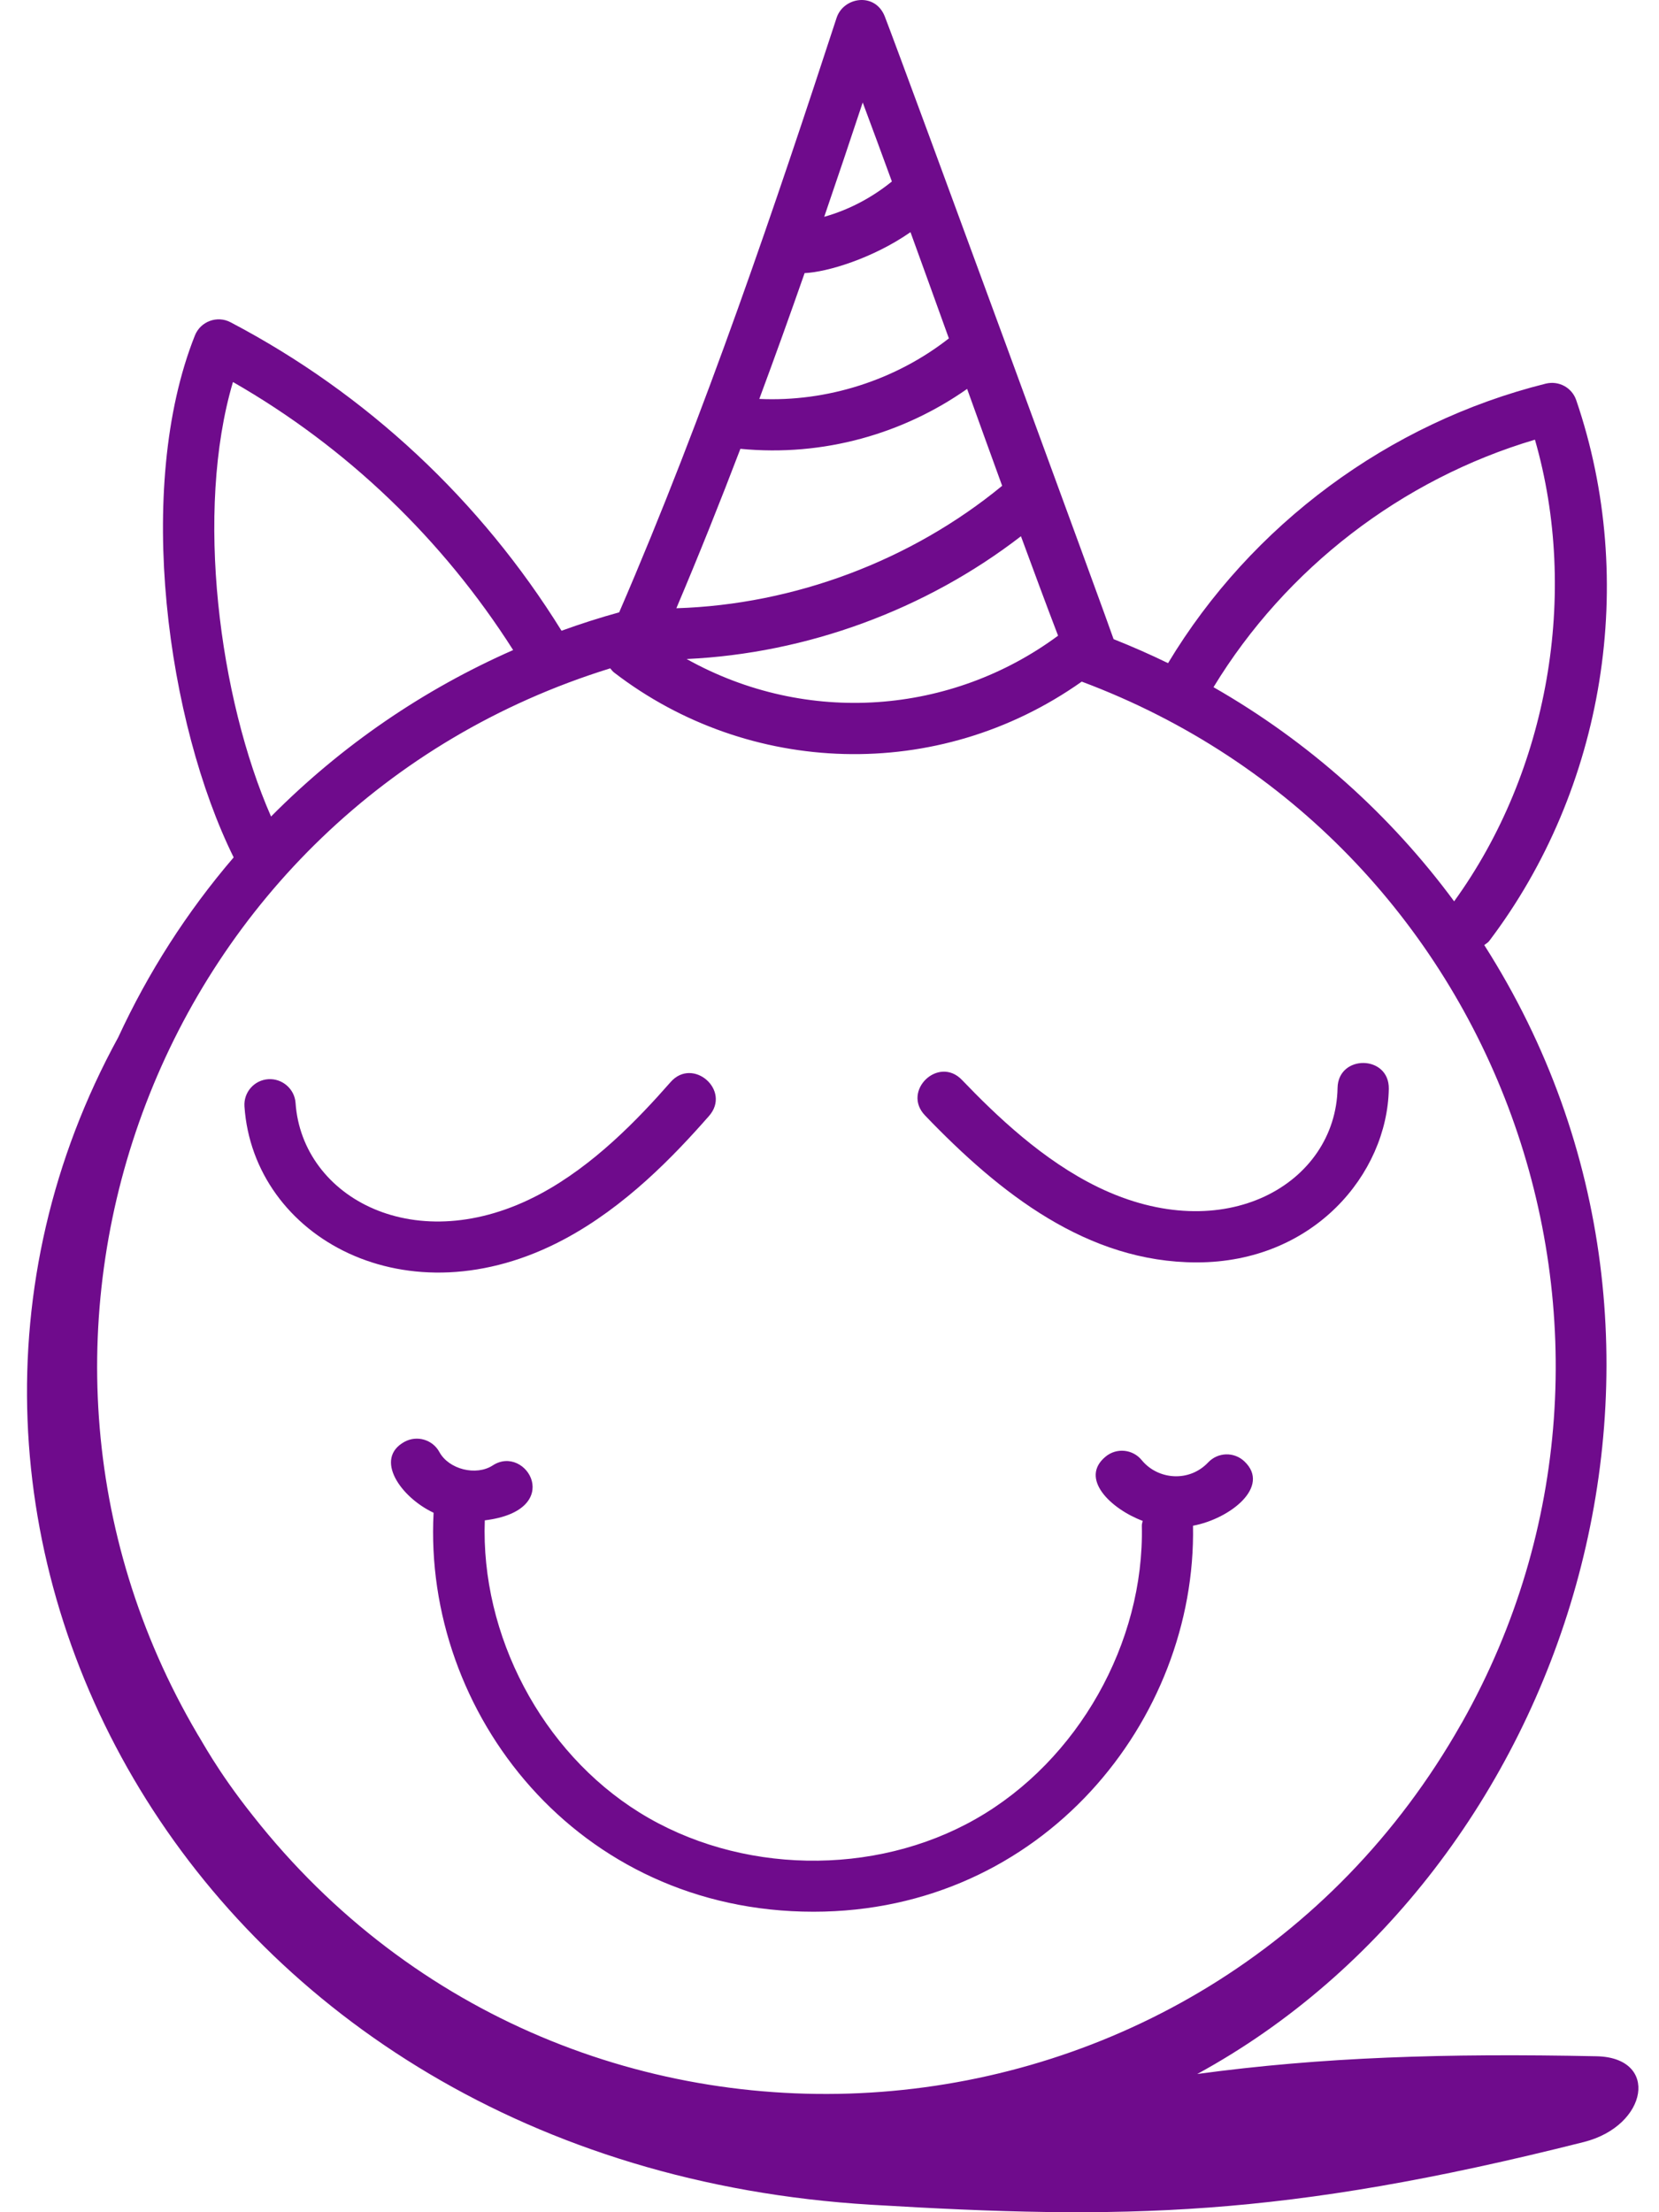 <svg width="45" height="60" viewBox="0 0 45 60" fill="none" xmlns="http://www.w3.org/2000/svg">
<path d="M23.628 59.797C30.448 60.206 34.774 60.16 42.962 58.096C44.7 57.657 45.023 55.805 43.305 55.77C39.193 55.685 35.843 55.794 32.475 56.251C42.504 50.783 47.244 36.579 40.26 25.632C40.305 25.596 40.357 25.57 40.394 25.522C43.529 21.386 44.434 15.765 42.755 10.854C42.639 10.513 42.284 10.319 41.929 10.405C37.674 11.466 33.943 14.229 31.683 17.986C31.201 17.751 30.709 17.535 30.206 17.335C30.186 17.238 24.529 1.814 24.001 0.45C23.741 -0.22 22.879 -0.086 22.692 0.485C21.062 5.47 19.133 11.199 16.795 16.608C16.266 16.753 15.745 16.921 15.231 17.107C13.037 13.568 9.945 10.677 6.254 8.741C5.894 8.55 5.439 8.714 5.286 9.1C3.636 13.245 4.545 19.628 6.338 23.254C5.066 24.738 4.017 26.381 3.207 28.134C-4.049 41.392 5.216 58.694 23.628 59.797ZM39.66 46.713L39.66 46.714C39.649 46.73 39.639 46.746 39.63 46.763C32.7 58.999 15.553 60.292 6.86 49.246C5.875 48.009 5.451 47.167 5.347 47.02L5.348 47.019C-1.029 36.167 4.289 21.928 16.552 18.127C16.586 18.168 16.618 18.211 16.662 18.244C20.295 21.036 25.43 21.254 29.342 18.487C40.748 22.754 45.578 36.21 39.66 46.713ZM20.083 12.173C22.346 12.393 24.512 11.758 26.233 10.548C26.548 11.422 26.862 12.296 27.183 13.176C24.714 15.207 21.541 16.398 18.346 16.497C18.953 15.065 19.53 13.622 20.083 12.173ZM21.825 7.407C22.44 7.381 23.68 7.004 24.697 6.297C25.048 7.262 25.395 8.226 25.738 9.178C24.29 10.312 22.433 10.905 20.596 10.82C21.022 9.673 21.43 8.537 21.825 7.407ZM41.635 11.925C42.839 16.11 41.997 20.921 39.443 24.446C37.711 22.098 35.495 20.113 32.916 18.638C34.878 15.414 38.023 12.995 41.635 11.925ZM18.625 17.874C21.885 17.723 25.108 16.539 27.693 14.544C28.026 15.446 28.359 16.352 28.7 17.241C25.817 19.374 21.896 19.7 18.625 17.874ZM23.401 2.779C23.668 3.489 23.929 4.207 24.192 4.922C23.651 5.361 23.028 5.691 22.357 5.88C22.716 4.83 23.067 3.789 23.401 2.779ZM6.319 10.361C9.407 12.13 12.008 14.627 13.919 17.631C11.495 18.697 9.268 20.213 7.352 22.146C5.948 18.947 5.279 13.869 6.319 10.361Z" fill="#6F0B8C"/>
<path d="M15.306 33.61C16.96 32.727 18.274 31.359 19.233 30.266C19.841 29.573 18.793 28.659 18.189 29.349C17.307 30.354 16.107 31.606 14.651 32.384C11.297 34.178 8.195 32.492 8.017 29.915C7.991 29.532 7.654 29.245 7.276 29.27C6.893 29.296 6.604 29.628 6.631 30.011C6.875 33.555 11.04 35.89 15.306 33.61Z" fill="#6F0B8C"/>
<path d="M29.786 32.199C28.288 31.472 27.026 30.262 26.093 29.29C25.457 28.625 24.454 29.588 25.09 30.252C27.123 32.372 29.497 34.239 32.461 34.239C35.632 34.239 37.629 31.837 37.671 29.532C37.687 28.609 36.298 28.592 36.281 29.507C36.235 32.097 33.225 33.867 29.786 32.199Z" fill="#6F0B8C"/>
<path d="M32.771 39.664C32.257 40.208 31.409 40.139 30.968 39.601C30.726 39.305 30.288 39.26 29.991 39.505C29.271 40.094 30.12 40.92 30.995 41.25C30.988 41.293 30.971 41.332 30.972 41.377C31.044 44.557 29.238 47.753 26.476 49.329C23.713 50.907 20.043 50.837 17.342 49.157C14.695 47.512 13.035 44.349 13.15 41.235C15.357 40.965 14.272 39.15 13.364 39.746C12.916 40.037 12.175 39.854 11.918 39.382C11.735 39.045 11.312 38.922 10.975 39.103C10.137 39.56 10.864 40.607 11.761 41.029C11.473 46.455 15.651 51.85 22.065 51.85C28.284 51.85 32.459 46.642 32.36 41.381C33.368 41.193 34.476 40.318 33.754 39.636C33.475 39.371 33.035 39.384 32.771 39.664Z" fill="#6F0B8C"/>
</svg>
